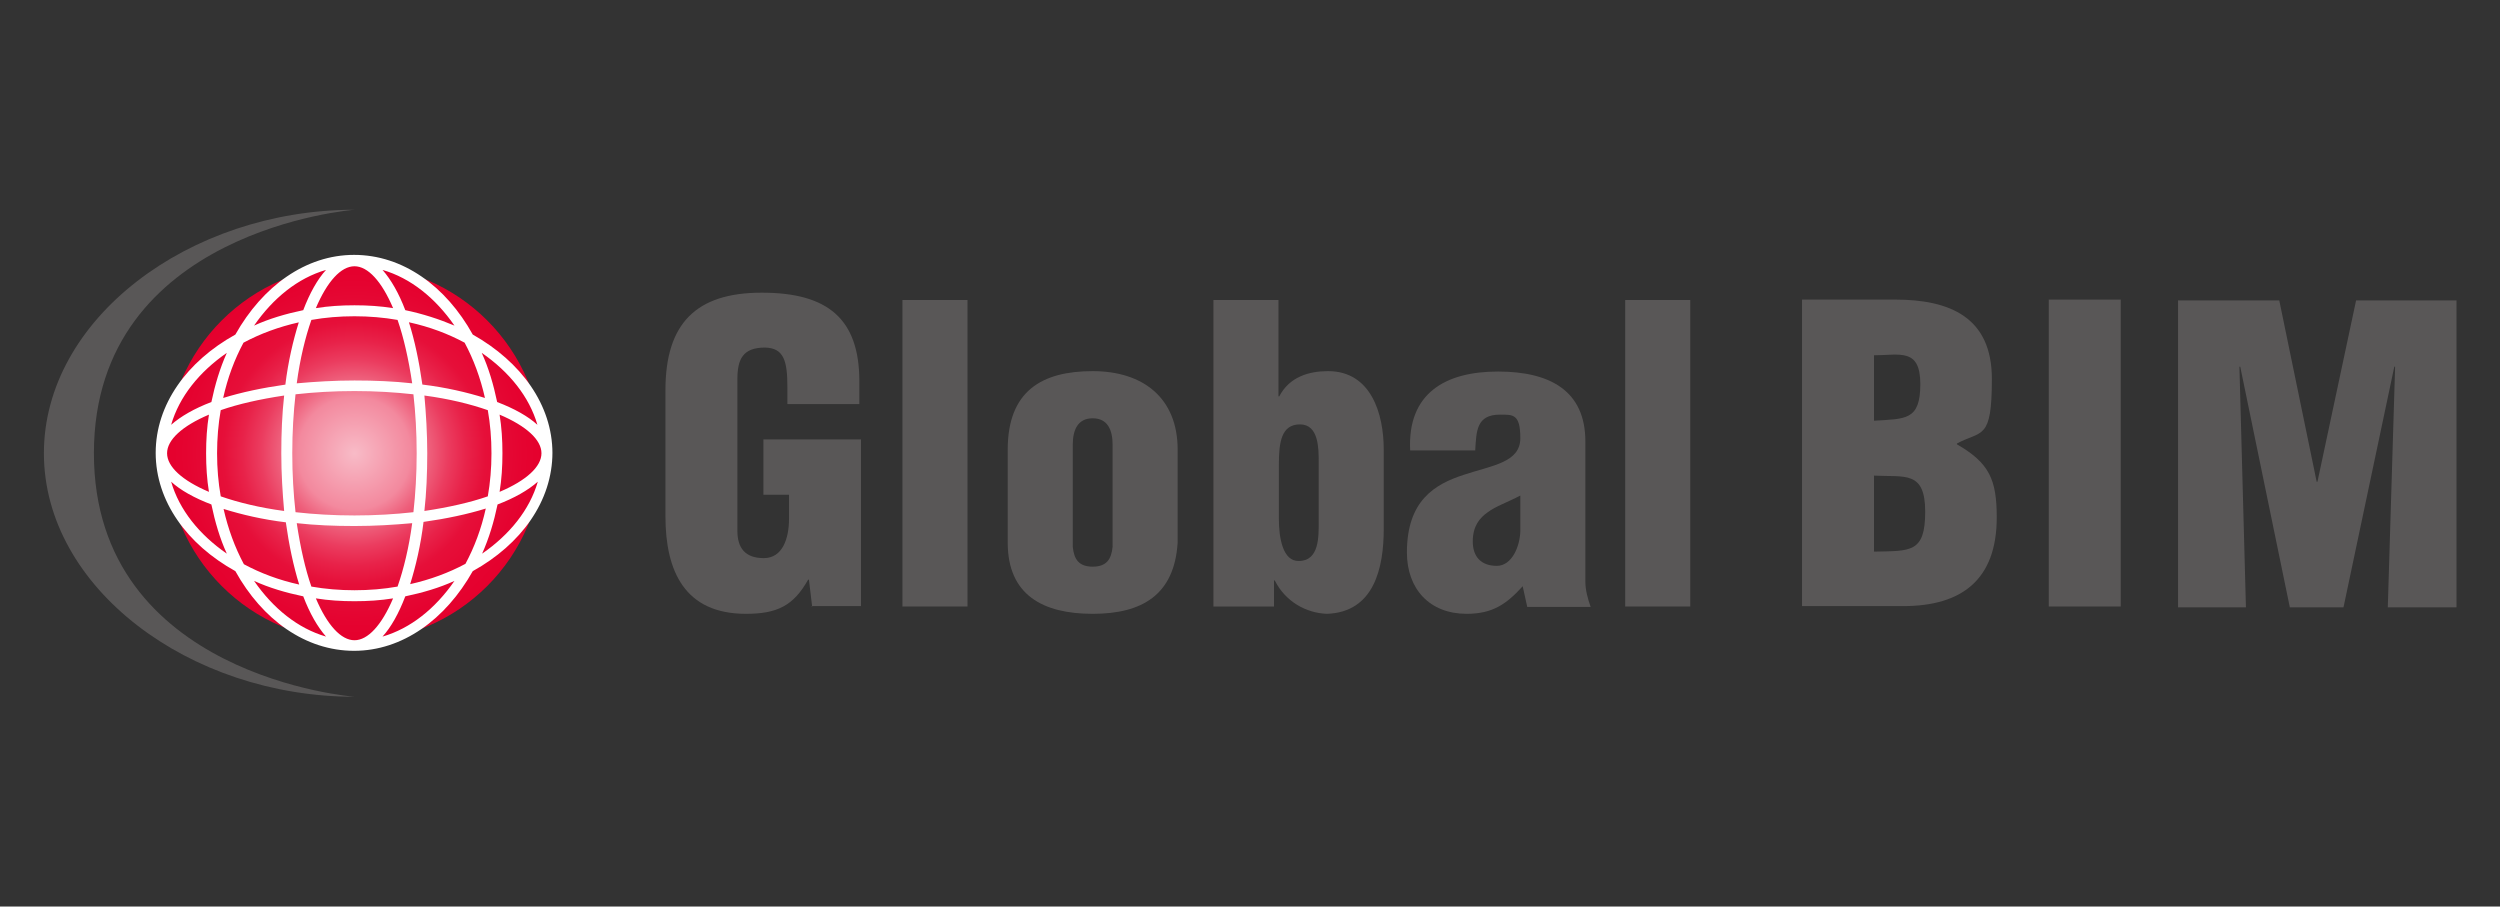 <?xml version="1.0" encoding="UTF-8"?>
<svg id="_レイヤー_1" xmlns="http://www.w3.org/2000/svg" xmlns:xlink="http://www.w3.org/1999/xlink" version="1.1" viewBox="0 0 615 223">
  <rect x="0" y="0" width="615" height="223" fill="#333333" stroke="none"/>
  <!-- Generator: Adobe Illustrator 29.5.1, SVG Export Plug-In . SVG Version: 2.1.0 Build 141)  -->
  <defs>
    <radialGradient id="_名称未設定グラデーション" data-name="名称未設定グラデーション" cx="87.2" cy="1087.5" fx="87.2" fy="1087.5" r="46.2" gradientTransform="translate(0 -976)" gradientUnits="userSpaceOnUse">
      <stop offset="0" stop-color="#fff"/>
      <stop offset="0" stop-color="#fdf4f6"/>
      <stop offset="0" stop-color="#f8bbc7"/>
      <stop offset=".3" stop-color="#f3899e"/>
      <stop offset=".4" stop-color="#ee5f7b"/>
      <stop offset=".5" stop-color="#eb3c5f"/>
      <stop offset=".6" stop-color="#e82249"/>
      <stop offset=".7" stop-color="#e60f39"/>
      <stop offset=".9" stop-color="#e50330"/>
      <stop offset="1" stop-color="#e5002d"/>
    </radialGradient>
  </defs>
  <g>
    <path d="M87.2,171.4c-40.7,0-76.4-26.9-76.4-59.9s35.7-59.9,76.4-59.9c0,0-64.1,4.9-64.1,59.9s64.1,59.9,64.1,59.9Z" fill="#595757"/>
    <g>
      <path d="M87.2,65.3c-25.5,0-46.2,20.7-46.2,46.2s20.7,46.2,46.2,46.2,46.2-20.7,46.2-46.2-20.7-46.2-46.2-46.2Z" fill="url(#_名称未設定グラデーション)"/>
      <path d="M135.9,111.5c0-11.9-7.7-22.5-19.6-29.2-6.6-11.9-17.2-19.6-29.2-19.6h0c-11.9,0-22.5,7.7-29.2,19.6-11.9,6.6-19.6,17.2-19.6,29.1h0c0,11.9,7.7,22.5,19.6,29.1,6.6,11.9,17.2,19.6,29.2,19.6h0c11.9,0,22.5-7.7,29.2-19.6,11.9-6.6,19.6-17.2,19.6-29.2v.2ZM87.2,157.5h0c-3.3,0-6.7-3.7-9.5-10.3,3.1.5,6.2.7,9.5.7s6.4-.2,9.5-.7c-2.8,6.6-6.2,10.3-9.5,10.3ZM87.2,145.2c-3.6,0-7.2-.3-10.6-.9-1.5-4.3-2.7-9.6-3.6-15.6,4.5.5,9.2.7,14.2.7s9.7-.3,14.2-.7c-.8,6-2.1,11.3-3.6,15.6-3.4.6-6.9.9-10.6.9ZM41.1,111.5h0c0-3.3,3.7-6.7,10.3-9.5-.5,3.1-.7,6.2-.7,9.5s.2,6.4.7,9.5c-6.6-2.8-10.3-6.2-10.3-9.5h0ZM53.4,111.5c0-3.6.3-7.2.9-10.6,4.3-1.5,9.6-2.7,15.6-3.6-.5,4.5-.7,9.2-.7,14.2s.3,9.7.7,14.2c-6-.8-11.3-2.1-15.6-3.6-.6-3.4-.9-6.9-.9-10.6ZM87.2,65.5h0c3.3,0,6.7,3.7,9.5,10.3-3.1-.5-6.2-.7-9.5-.7s-6.4.2-9.5.7c2.8-6.6,6.2-10.3,9.5-10.3ZM87.2,77.8c3.6,0,7.2.3,10.6.9,1.5,4.3,2.7,9.6,3.6,15.6-4.5-.5-9.2-.7-14.2-.7s-9.7.3-14.2.7c.8-6,2.1-11.3,3.6-15.6,3.4-.6,6.9-.9,10.6-.9ZM100.7,79.3c5,1.1,9.5,2.8,13.6,5,2.2,4.1,3.9,8.7,5,13.6-4.5-1.4-9.6-2.6-15.4-3.3-.8-5.7-1.9-10.9-3.3-15.3,0,0,0,0,.1,0ZM102.5,111.5c0,5.2-.3,10-.8,14.5-4.5.5-9.3.8-14.5.8s-10-.3-14.5-.8c-.5-4.5-.8-9.3-.8-14.5s.3-10,.8-14.5c4.5-.5,9.3-.8,14.5-.8s10,.3,14.5.8c.5,4.5.8,9.3.8,14.5ZM70.3,94.6c-5.7.8-10.9,1.9-15.4,3.3,1.1-5,2.8-9.5,5-13.6,4.1-2.2,8.7-3.9,13.6-5-1.4,4.5-2.6,9.6-3.3,15.3,0,0,0,0,.1,0ZM70.3,128.4c.8,5.7,1.9,10.9,3.3,15.4-5-1.1-9.5-2.8-13.6-5-2.2-4.1-3.9-8.7-5-13.6,4.5,1.4,9.6,2.6,15.4,3.3h-.1ZM104.1,128.4c5.7-.8,10.9-1.9,15.4-3.3-1.1,5-2.8,9.5-5,13.6-4.1,2.2-8.7,3.9-13.6,5,1.4-4.5,2.6-9.6,3.3-15.4h-.1ZM104.4,125.7c.5-4.5.7-9.2.7-14.2s-.3-9.7-.7-14.2c6,.8,11.3,2.1,15.6,3.6.6,3.4.9,6.9.9,10.6s-.3,7.2-.9,10.6c-4.3,1.5-9.6,2.7-15.6,3.6ZM122.9,102c6.6,2.8,10.3,6.2,10.3,9.5s-3.7,6.7-10.3,9.5c.5-3.1.7-6.2.7-9.5s-.2-6.4-.7-9.5ZM132.2,104.5c-2.3-2.1-5.7-4-9.9-5.6-.9-4.3-2.1-8.4-3.8-12.1,6.8,4.7,11.7,10.8,13.7,17.7ZM111.8,80.1c-3.8-1.6-7.8-2.9-12.1-3.8-1.6-4.2-3.5-7.5-5.6-9.9,6.9,2,13,6.9,17.7,13.7ZM80.2,66.4c-2.1,2.3-4,5.7-5.6,9.9-4.3.9-8.4,2.1-12.1,3.8,4.7-6.8,10.8-11.7,17.7-13.7ZM55.8,86.8c-1.7,3.8-2.9,7.8-3.8,12.1-4.2,1.6-7.5,3.5-9.9,5.6,2-6.9,6.9-13,13.7-17.7ZM42.1,118.5c2.3,2.1,5.7,4,9.9,5.6.9,4.3,2.1,8.4,3.8,12.1-6.8-4.7-11.7-10.8-13.7-17.7ZM62.5,142.9c3.7,1.7,7.8,2.9,12.1,3.8,1.6,4.2,3.5,7.5,5.6,9.9-6.9-2-13-6.9-17.7-13.7ZM94.1,156.6c2.1-2.3,4-5.7,5.6-9.9,4.3-.9,8.4-2.1,12.1-3.8-4.7,6.8-10.8,11.7-17.7,13.7ZM118.6,136.2c1.7-3.8,2.9-7.8,3.8-12.1,4.2-1.6,7.5-3.5,9.9-5.6-2,6.9-6.9,13-13.7,17.7Z" fill="#fff"/>
    </g>
  </g>
  <g>
    <g>
      <path d="M199.8,149.3l-.8-6.7h-.2c-3.6,6.4-7.6,8.4-15.3,8.4-15,0-19.8-10.4-19.8-24v-31c0-16.4,7.5-24,23.7-24s24,6.4,24,21.8v5.6h-17.7v-4.1c0-6.4-.8-9.7-5.5-9.8-5.5,0-6.8,2.9-6.8,7.8v37.3c0,4.2,1.9,6.7,6.5,6.7s6.2-4.8,6.2-9.7v-5.9h-6.3v-13.6h24v41h-12.1v.2h.1Z" fill="#595757"/>
      <path d="M222,149.2v-75.4h16v75.4h-16Z" fill="#595757"/>
      <path d="M247.9,110.6c0-14.5,8.5-19.3,20.9-19.3s20.9,6.6,20.9,19.3v22.9c-.8,12.8-8.7,17.5-20.9,17.5s-20.9-4.6-20.9-17.5v-22.9ZM263.9,134.5c.3,3.2,1.6,4.9,4.9,4.9s4.6-1.7,4.9-4.9v-25.1c0-3.6-1.2-6.5-4.9-6.5s-4.9,2.9-4.9,6.5v25.1Z" fill="#595757"/>
      <path d="M314.5,97.5h.2c2.5-4.8,7.3-6.2,12-6.2,10.6,0,13.7,10.5,13.7,19.3v19.5c0,9.5-2.3,20.5-14,20.9-5.1-.2-10.2-3-12.8-8.2h-.2v6.4h-14.9v-75.4h16v23.7h0ZM324.4,113.6c0-3.3,0-9.2-4.6-9.2s-5.2,4.4-5.2,9.9v13.3c0,4.8,1,10.5,4.9,10.4,5.1,0,4.9-6.1,4.9-9.8v-14.6h0Z" fill="#595757"/>
      <path d="M374.6,144.2c-4,4.4-7.4,6.8-13.8,6.8-9.1,0-14.7-6.1-14.7-15.1,0-12.8,6.9-16.8,14-19.1,6.9-2.3,13.9-3,13.9-9s-1.8-5.8-5-5.8c-5.8,0-5.8,4-6.1,8.8h-16c-.7-14.1,8.7-19.4,21.6-19.4s21.5,4.8,21.5,17.2v34.5c0,2.1.6,4.2,1.3,6.2h-15.6l-1.1-5h0ZM374,121.9c-3.2,1.7-6,2.6-8,4.1-2,1.4-3.7,3.4-3.7,7.2s2.1,6,5.9,6,5.7-4.9,5.8-8.5v-8.8h0Z" fill="#595757"/>
      <path d="M399.8,149.2v-75.4h16v75.4h-16Z" fill="#595757"/>
    </g>
    <g>
      <path d="M443.3,149.2v-75.5h22.9c13.4,0,23.8,4.3,23.8,19.5s-2.4,12.6-8.6,15.9v.2c8,4.6,9.8,8.7,9.8,18,0,15.3-8.6,21.8-23,21.8h-25,.1ZM461,103.5c7.7-.5,11.4,0,11.4-9s-5.1-7.1-11.4-7.1v16.1ZM461,135.7c8.9-.2,12.6.4,12.6-9.8s-5-8.5-12.6-8.9v18.6h0Z" fill="#595757"/>
      <path d="M504,149.2v-75.5h17.7v75.5h-17.7Z" fill="#595757"/>
      <path d="M535.8,149.4v-75.5h24.9l9.2,44.6h.2l9.5-44.6h24.7v75.5h-16.9l1.8-59.2h-.2l-12.5,59.2h-13.2l-12.2-59.2h-.2l1.6,59.2h-16.8.1Z" fill="#595757"/>
    </g>
  </g>
</svg>